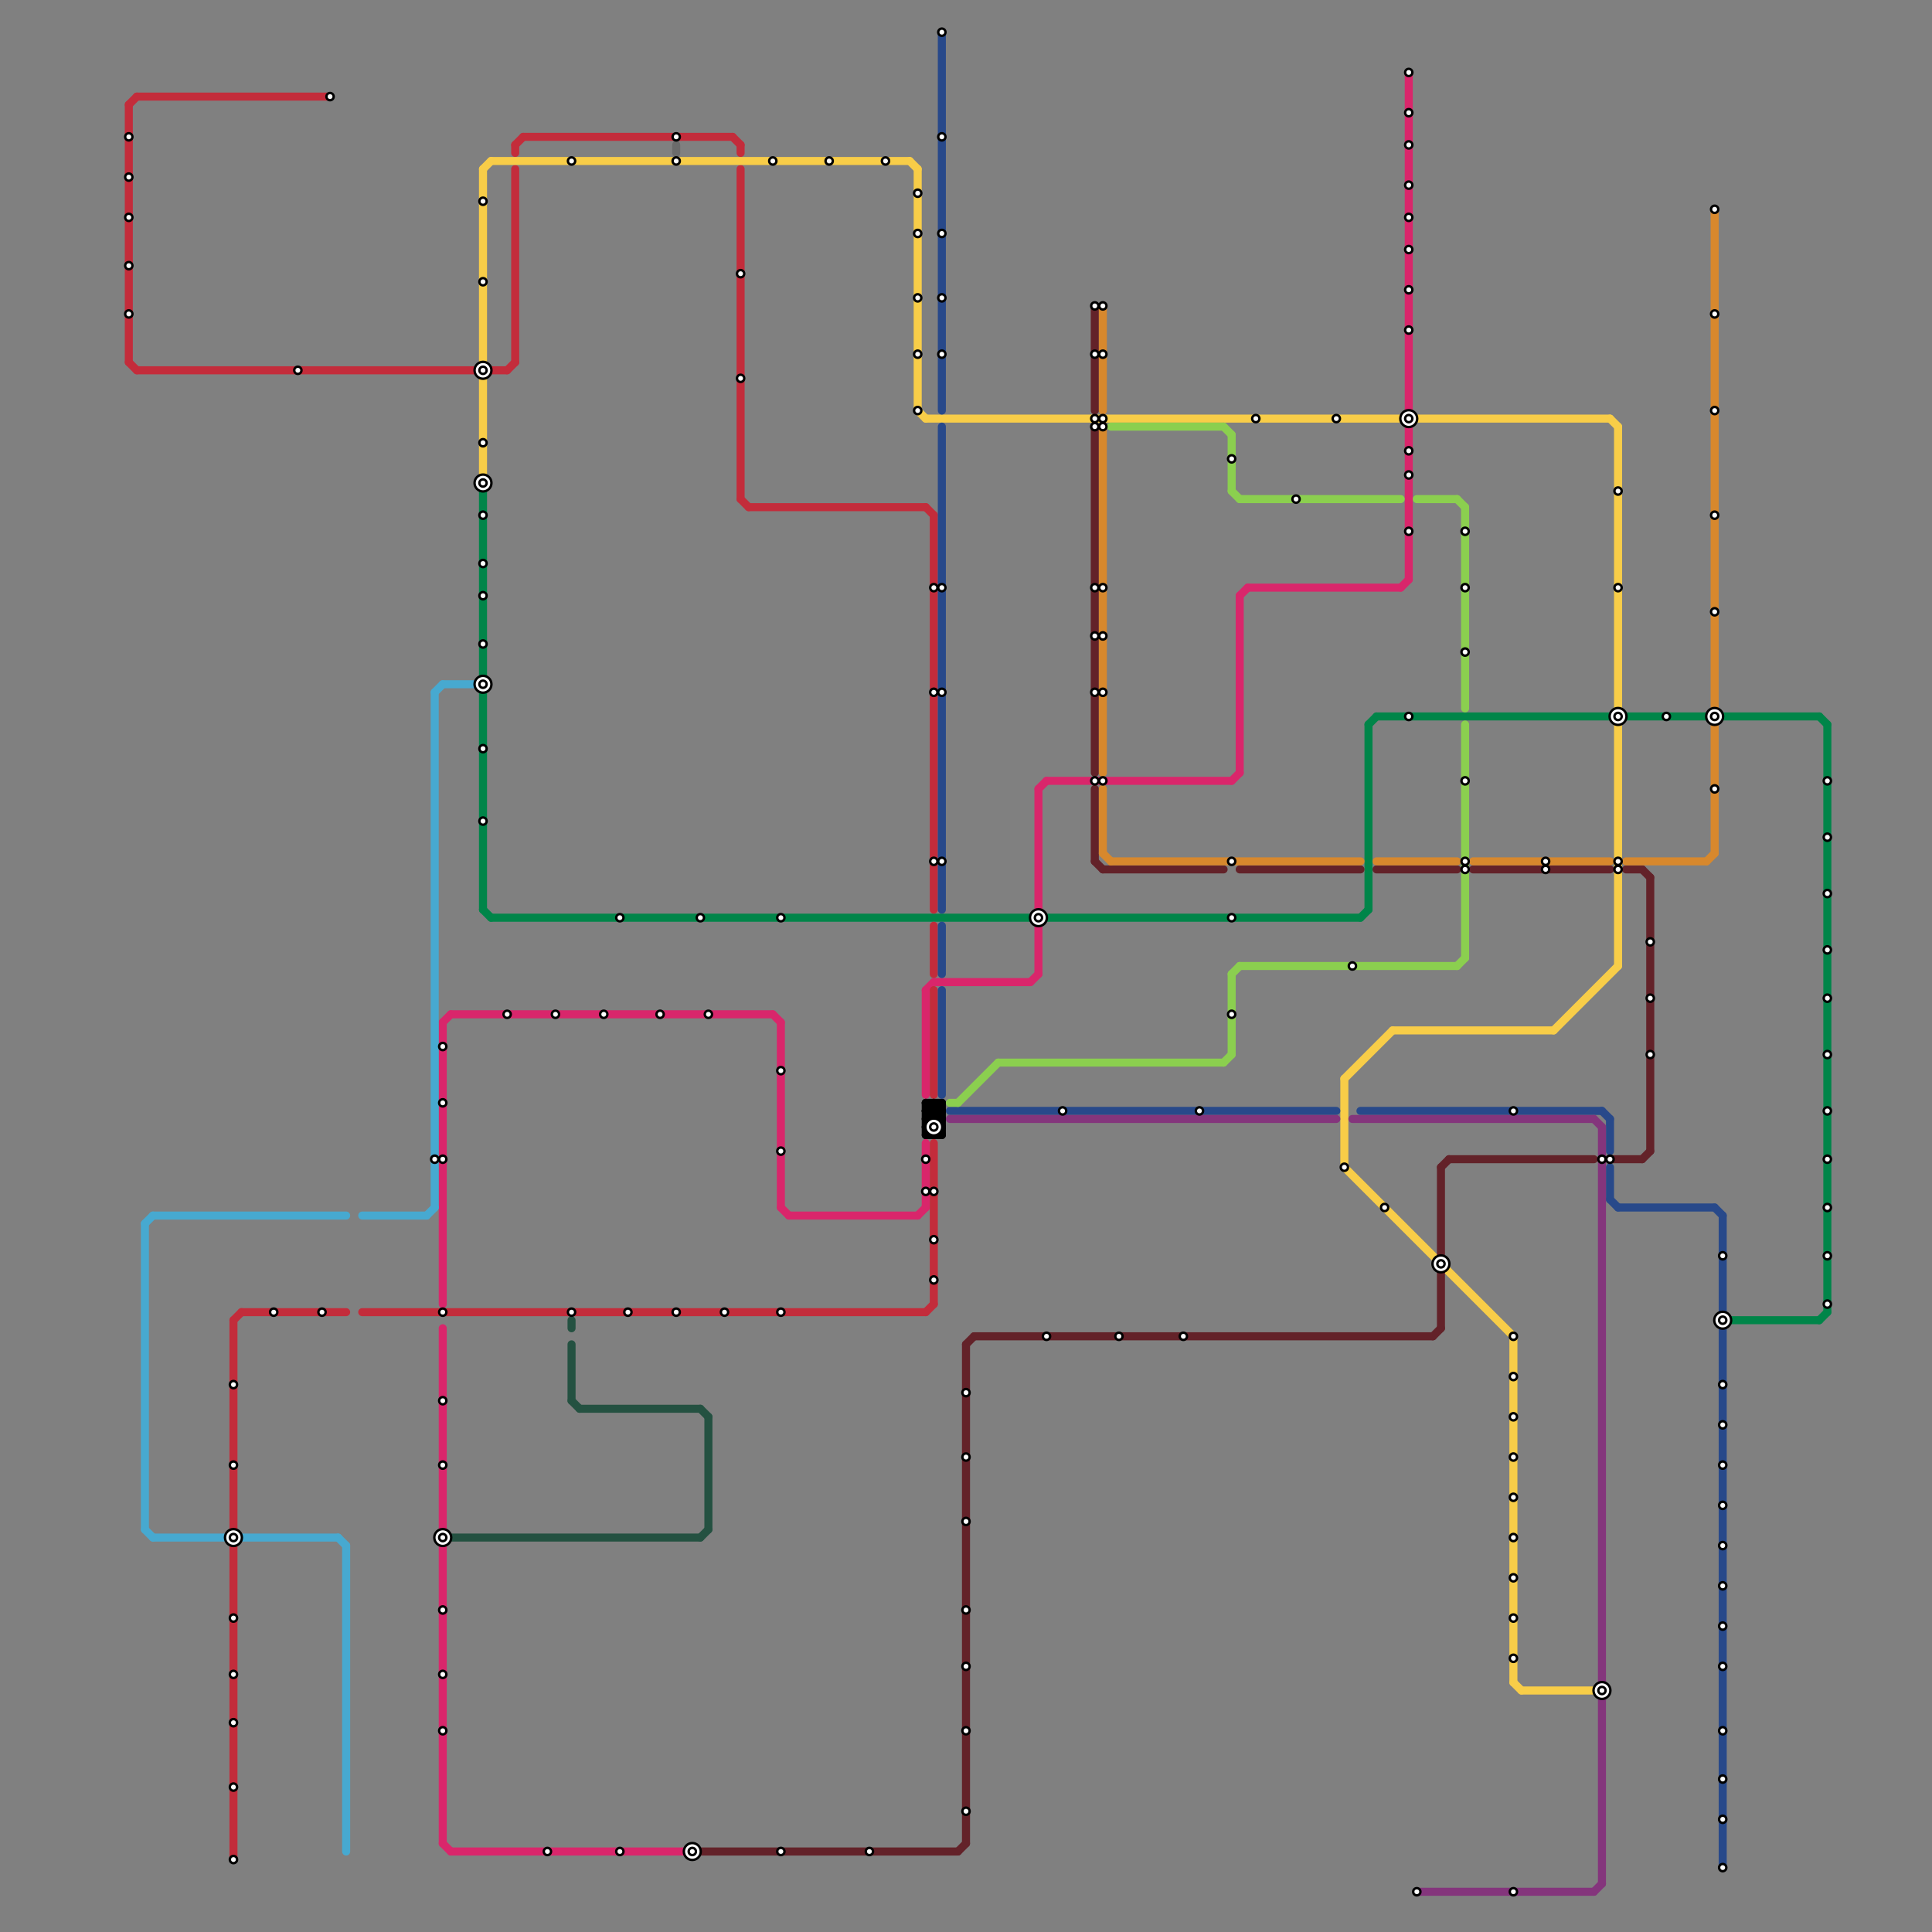 
<svg version="1.1" xmlns="http://www.w3.org/2000/svg" viewBox="0 0 240 240">
<rect x="0" y="0" width="240" height="240" fill="#808080" stroke="none"/>
<style>text { font: 1px Helvetica; font-weight: 600; white-space: pre; dominant-baseline: central; } line { stroke-width: 1; fill: none; stroke-linecap: round; stroke-linejoin: round; } .c0 { stroke: #008549 } .c1 { stroke: #d9266b } .c2 { stroke: #c32c3b } .c3 { stroke: #f8cd48 } .c4 { stroke: #632229 } .c5 { stroke: #000000 } .c6 { stroke: #28498a } .c7 { stroke: #8bcf4f } .c8 { stroke: #84357c } .c9 { stroke: #6b6b6b } .c10 { stroke: #d7882d } .c11 { stroke: #47a9d0 } .c12 { stroke: #245141 }</style><defs><g id="wm-xf"><circle r="1.2" fill="#000"/><circle r="0.9" fill="#fff"/><circle r="0.6" fill="#000"/><circle r="0.3" fill="#fff"/></g><g id="wm"><circle r="0.6" fill="#000"/><circle r="0.3" fill="#fff"/></g></defs><line class="c0" x1="61" y1="114" x2="128" y2="114"/><line class="c0" x1="60" y1="60" x2="60" y2="113"/><line class="c0" x1="226" y1="89" x2="227" y2="90"/><line class="c0" x1="169" y1="114" x2="170" y2="113"/><line class="c0" x1="170" y1="90" x2="170" y2="113"/><line class="c0" x1="130" y1="114" x2="169" y2="114"/><line class="c0" x1="202" y1="89" x2="226" y2="89"/><line class="c0" x1="171" y1="89" x2="200" y2="89"/><line class="c0" x1="226" y1="164" x2="227" y2="163"/><line class="c0" x1="60" y1="113" x2="61" y2="114"/><line class="c0" x1="227" y1="90" x2="227" y2="163"/><line class="c0" x1="170" y1="90" x2="171" y2="89"/><line class="c0" x1="215" y1="164" x2="226" y2="164"/><line class="c1" x1="97" y1="127" x2="97" y2="150"/><line class="c1" x1="96" y1="126" x2="97" y2="127"/><line class="c1" x1="116" y1="122" x2="128" y2="122"/><line class="c1" x1="129" y1="115" x2="129" y2="121"/><line class="c1" x1="154" y1="74" x2="154" y2="96"/><line class="c1" x1="154" y1="74" x2="155" y2="73"/><line class="c1" x1="129" y1="98" x2="129" y2="113"/><line class="c1" x1="130" y1="97" x2="153" y2="97"/><line class="c1" x1="55" y1="229" x2="56" y2="230"/><line class="c1" x1="55" y1="165" x2="55" y2="229"/><line class="c1" x1="97" y1="150" x2="98" y2="151"/><line class="c1" x1="56" y1="126" x2="96" y2="126"/><line class="c1" x1="98" y1="151" x2="114" y2="151"/><line class="c1" x1="55" y1="127" x2="55" y2="162"/><line class="c1" x1="56" y1="230" x2="86" y2="230"/><line class="c1" x1="115" y1="142" x2="115" y2="150"/><line class="c1" x1="115" y1="123" x2="115" y2="136"/><line class="c1" x1="155" y1="73" x2="174" y2="73"/><line class="c1" x1="114" y1="151" x2="115" y2="150"/><line class="c1" x1="175" y1="9" x2="175" y2="51"/><line class="c1" x1="175" y1="53" x2="175" y2="72"/><line class="c1" x1="55" y1="127" x2="56" y2="126"/><line class="c1" x1="115" y1="123" x2="116" y2="122"/><line class="c1" x1="129" y1="98" x2="130" y2="97"/><line class="c1" x1="128" y1="122" x2="129" y2="121"/><line class="c1" x1="174" y1="73" x2="175" y2="72"/><line class="c1" x1="153" y1="97" x2="154" y2="96"/><line class="c2" x1="92" y1="18" x2="92" y2="19"/><line class="c2" x1="64" y1="18" x2="64" y2="19"/><line class="c2" x1="116" y1="123" x2="116" y2="136"/><line class="c2" x1="65" y1="17" x2="91" y2="17"/><line class="c2" x1="64" y1="18" x2="65" y2="17"/><line class="c2" x1="64" y1="21" x2="64" y2="45"/><line class="c2" x1="17" y1="46" x2="59" y2="46"/><line class="c2" x1="61" y1="46" x2="63" y2="46"/><line class="c2" x1="16" y1="45" x2="17" y2="46"/><line class="c2" x1="16" y1="13" x2="16" y2="45"/><line class="c2" x1="17" y1="12" x2="41" y2="12"/><line class="c2" x1="93" y1="63" x2="115" y2="63"/><line class="c2" x1="29" y1="164" x2="30" y2="163"/><line class="c2" x1="29" y1="192" x2="29" y2="231"/><line class="c2" x1="91" y1="17" x2="92" y2="18"/><line class="c2" x1="30" y1="163" x2="43" y2="163"/><line class="c2" x1="92" y1="62" x2="93" y2="63"/><line class="c2" x1="63" y1="46" x2="64" y2="45"/><line class="c2" x1="92" y1="21" x2="92" y2="62"/><line class="c2" x1="16" y1="13" x2="17" y2="12"/><line class="c2" x1="45" y1="163" x2="115" y2="163"/><line class="c2" x1="116" y1="142" x2="116" y2="162"/><line class="c2" x1="116" y1="115" x2="116" y2="121"/><line class="c2" x1="115" y1="163" x2="116" y2="162"/><line class="c2" x1="116" y1="64" x2="116" y2="113"/><line class="c2" x1="29" y1="164" x2="29" y2="190"/><line class="c2" x1="115" y1="63" x2="116" y2="64"/><circle cx="116" cy="140" r="1" fill="#c32c3b" /><line class="c3" x1="167" y1="134" x2="167" y2="145"/><line class="c3" x1="61" y1="20" x2="113" y2="20"/><line class="c3" x1="114" y1="51" x2="115" y2="52"/><line class="c3" x1="173" y1="128" x2="193" y2="128"/><line class="c3" x1="188" y1="209" x2="189" y2="210"/><line class="c3" x1="113" y1="20" x2="114" y2="21"/><line class="c3" x1="189" y1="210" x2="198" y2="210"/><line class="c3" x1="193" y1="128" x2="201" y2="120"/><line class="c3" x1="167" y1="145" x2="188" y2="166"/><line class="c3" x1="60" y1="21" x2="60" y2="59"/><line class="c3" x1="114" y1="21" x2="114" y2="51"/><line class="c3" x1="167" y1="134" x2="173" y2="128"/><line class="c3" x1="60" y1="21" x2="61" y2="20"/><line class="c3" x1="201" y1="53" x2="201" y2="120"/><line class="c3" x1="200" y1="52" x2="201" y2="53"/><line class="c3" x1="115" y1="52" x2="200" y2="52"/><line class="c3" x1="188" y1="166" x2="188" y2="209"/><line class="c4" x1="136" y1="107" x2="137" y2="108"/><line class="c4" x1="119" y1="230" x2="120" y2="229"/><line class="c4" x1="204" y1="144" x2="205" y2="143"/><line class="c4" x1="171" y1="108" x2="181" y2="108"/><line class="c4" x1="179" y1="145" x2="180" y2="144"/><line class="c4" x1="178" y1="166" x2="179" y2="165"/><line class="c4" x1="180" y1="144" x2="198" y2="144"/><line class="c4" x1="183" y1="108" x2="200" y2="108"/><line class="c4" x1="204" y1="108" x2="205" y2="109"/><line class="c4" x1="179" y1="158" x2="179" y2="165"/><line class="c4" x1="154" y1="108" x2="169" y2="108"/><line class="c4" x1="200" y1="144" x2="204" y2="144"/><line class="c4" x1="137" y1="108" x2="152" y2="108"/><line class="c4" x1="136" y1="98" x2="136" y2="107"/><line class="c4" x1="202" y1="108" x2="204" y2="108"/><line class="c4" x1="179" y1="145" x2="179" y2="156"/><line class="c4" x1="205" y1="109" x2="205" y2="143"/><line class="c4" x1="136" y1="53" x2="136" y2="96"/><line class="c4" x1="121" y1="166" x2="178" y2="166"/><line class="c4" x1="136" y1="38" x2="136" y2="51"/><line class="c4" x1="87" y1="230" x2="119" y2="230"/><line class="c4" x1="120" y1="167" x2="120" y2="229"/><line class="c4" x1="120" y1="167" x2="121" y2="166"/><line class="c5" x1="115" y1="137" x2="115" y2="141"/><line class="c5" x1="115" y1="138" x2="117" y2="138"/><line class="c5" x1="115" y1="137" x2="117" y2="137"/><line class="c5" x1="115" y1="141" x2="117" y2="141"/><line class="c5" x1="115" y1="139" x2="117" y2="137"/><line class="c5" x1="116" y1="137" x2="117" y2="138"/><line class="c5" x1="116" y1="137" x2="116" y2="139"/><line class="c5" x1="115" y1="138" x2="116" y2="137"/><line class="c5" x1="115" y1="137" x2="117" y2="139"/><line class="c5" x1="115" y1="138" x2="117" y2="140"/><line class="c5" x1="115" y1="139" x2="117" y2="139"/><line class="c5" x1="117" y1="137" x2="117" y2="141"/><line class="c5" x1="116" y1="141" x2="117" y2="140"/><line class="c5" x1="115" y1="140" x2="117" y2="138"/><line class="c5" x1="115" y1="140" x2="116" y2="141"/><line class="c6" x1="118" y1="138" x2="166" y2="138"/><line class="c6" x1="169" y1="138" x2="199" y2="138"/><line class="c6" x1="200" y1="145" x2="200" y2="149"/><line class="c6" x1="200" y1="149" x2="201" y2="150"/><line class="c6" x1="201" y1="150" x2="213" y2="150"/><line class="c6" x1="199" y1="138" x2="200" y2="139"/><line class="c6" x1="214" y1="151" x2="214" y2="232"/><line class="c6" x1="213" y1="150" x2="214" y2="151"/><line class="c6" x1="200" y1="139" x2="200" y2="143"/><line class="c6" x1="117" y1="4" x2="117" y2="51"/><line class="c6" x1="117" y1="123" x2="117" y2="136"/><line class="c6" x1="117" y1="53" x2="117" y2="113"/><line class="c6" x1="117" y1="115" x2="117" y2="121"/><line class="c7" x1="153" y1="61" x2="154" y2="62"/><line class="c7" x1="124" y1="132" x2="152" y2="132"/><line class="c7" x1="176" y1="62" x2="181" y2="62"/><line class="c7" x1="153" y1="121" x2="154" y2="120"/><line class="c7" x1="152" y1="53" x2="153" y2="54"/><line class="c7" x1="119" y1="137" x2="124" y2="132"/><line class="c7" x1="152" y1="132" x2="153" y2="131"/><line class="c7" x1="153" y1="54" x2="153" y2="61"/><line class="c7" x1="118" y1="137" x2="119" y2="137"/><line class="c7" x1="182" y1="90" x2="182" y2="119"/><line class="c7" x1="154" y1="62" x2="174" y2="62"/><line class="c7" x1="154" y1="120" x2="181" y2="120"/><line class="c7" x1="153" y1="121" x2="153" y2="131"/><line class="c7" x1="181" y1="62" x2="182" y2="63"/><line class="c7" x1="138" y1="53" x2="152" y2="53"/><line class="c7" x1="181" y1="120" x2="182" y2="119"/><line class="c7" x1="182" y1="63" x2="182" y2="88"/><line class="c8" x1="118" y1="139" x2="166" y2="139"/><line class="c8" x1="176" y1="235" x2="198" y2="235"/><line class="c8" x1="199" y1="140" x2="199" y2="234"/><line class="c8" x1="168" y1="139" x2="198" y2="139"/><line class="c8" x1="198" y1="139" x2="199" y2="140"/><line class="c8" x1="198" y1="235" x2="199" y2="234"/><line class="c9" x1="84" y1="18" x2="84" y2="19"/><circle cx="129" cy="114" r="1" fill="#6b6b6b" /><line class="c10" x1="137" y1="38" x2="137" y2="51"/><line class="c10" x1="213" y1="90" x2="213" y2="106"/><line class="c10" x1="213" y1="26" x2="213" y2="88"/><line class="c10" x1="138" y1="107" x2="169" y2="107"/><line class="c10" x1="212" y1="107" x2="213" y2="106"/><line class="c10" x1="183" y1="107" x2="200" y2="107"/><line class="c10" x1="202" y1="107" x2="212" y2="107"/><line class="c10" x1="171" y1="107" x2="181" y2="107"/><line class="c10" x1="137" y1="98" x2="137" y2="106"/><line class="c10" x1="137" y1="106" x2="138" y2="107"/><line class="c10" x1="137" y1="53" x2="137" y2="96"/><line class="c11" x1="54" y1="86" x2="54" y2="150"/><line class="c11" x1="18" y1="152" x2="19" y2="151"/><line class="c11" x1="42" y1="191" x2="43" y2="192"/><line class="c11" x1="43" y1="192" x2="43" y2="230"/><line class="c11" x1="19" y1="151" x2="43" y2="151"/><line class="c11" x1="53" y1="151" x2="54" y2="150"/><line class="c11" x1="18" y1="190" x2="19" y2="191"/><line class="c11" x1="45" y1="151" x2="53" y2="151"/><line class="c11" x1="18" y1="152" x2="18" y2="190"/><line class="c11" x1="19" y1="191" x2="42" y2="191"/><line class="c11" x1="54" y1="86" x2="55" y2="85"/><line class="c11" x1="55" y1="85" x2="59" y2="85"/><line class="c12" x1="72" y1="175" x2="87" y2="175"/><line class="c12" x1="56" y1="191" x2="87" y2="191"/><line class="c12" x1="87" y1="191" x2="88" y2="190"/><line class="c12" x1="71" y1="174" x2="72" y2="175"/><line class="c12" x1="88" y1="176" x2="88" y2="190"/><line class="c12" x1="71" y1="164" x2="71" y2="165"/><line class="c12" x1="71" y1="167" x2="71" y2="174"/><line class="c12" x1="87" y1="175" x2="88" y2="176"/>

<use x="103" y="20" href="#wm"/><use x="108" y="230" href="#wm"/><use x="110" y="20" href="#wm"/><use x="114" y="24" href="#wm"/><use x="114" y="29" href="#wm"/><use x="114" y="37" href="#wm"/><use x="114" y="44" href="#wm"/><use x="114" y="51" href="#wm"/><use x="115" y="144" href="#wm"/><use x="115" y="148" href="#wm"/><use x="116" y="107" href="#wm"/><use x="116" y="140" href="#wm-xf"/><use x="116" y="148" href="#wm"/><use x="116" y="154" href="#wm"/><use x="116" y="159" href="#wm"/><use x="116" y="73" href="#wm"/><use x="116" y="86" href="#wm"/><use x="117" y="107" href="#wm"/><use x="117" y="17" href="#wm"/><use x="117" y="29" href="#wm"/><use x="117" y="37" href="#wm"/><use x="117" y="4" href="#wm"/><use x="117" y="44" href="#wm"/><use x="117" y="73" href="#wm"/><use x="117" y="86" href="#wm"/><use x="120" y="173" href="#wm"/><use x="120" y="181" href="#wm"/><use x="120" y="189" href="#wm"/><use x="120" y="200" href="#wm"/><use x="120" y="207" href="#wm"/><use x="120" y="215" href="#wm"/><use x="120" y="225" href="#wm"/><use x="129" y="114" href="#wm-xf"/><use x="130" y="166" href="#wm"/><use x="132" y="138" href="#wm"/><use x="136" y="38" href="#wm"/><use x="136" y="44" href="#wm"/><use x="136" y="52" href="#wm"/><use x="136" y="53" href="#wm"/><use x="136" y="73" href="#wm"/><use x="136" y="79" href="#wm"/><use x="136" y="86" href="#wm"/><use x="136" y="97" href="#wm"/><use x="137" y="38" href="#wm"/><use x="137" y="44" href="#wm"/><use x="137" y="52" href="#wm"/><use x="137" y="53" href="#wm"/><use x="137" y="73" href="#wm"/><use x="137" y="79" href="#wm"/><use x="137" y="86" href="#wm"/><use x="137" y="97" href="#wm"/><use x="139" y="166" href="#wm"/><use x="147" y="166" href="#wm"/><use x="149" y="138" href="#wm"/><use x="153" y="107" href="#wm"/><use x="153" y="114" href="#wm"/><use x="153" y="126" href="#wm"/><use x="153" y="57" href="#wm"/><use x="156" y="52" href="#wm"/><use x="16" y="17" href="#wm"/><use x="16" y="22" href="#wm"/><use x="16" y="27" href="#wm"/><use x="16" y="33" href="#wm"/><use x="16" y="39" href="#wm"/><use x="161" y="62" href="#wm"/><use x="166" y="52" href="#wm"/><use x="167" y="145" href="#wm"/><use x="168" y="120" href="#wm"/><use x="172" y="150" href="#wm"/><use x="175" y="14" href="#wm"/><use x="175" y="18" href="#wm"/><use x="175" y="23" href="#wm"/><use x="175" y="27" href="#wm"/><use x="175" y="31" href="#wm"/><use x="175" y="36" href="#wm"/><use x="175" y="41" href="#wm"/><use x="175" y="52" href="#wm-xf"/><use x="175" y="56" href="#wm"/><use x="175" y="59" href="#wm"/><use x="175" y="66" href="#wm"/><use x="175" y="89" href="#wm"/><use x="175" y="9" href="#wm"/><use x="176" y="235" href="#wm"/><use x="179" y="157" href="#wm-xf"/><use x="182" y="107" href="#wm"/><use x="182" y="108" href="#wm"/><use x="182" y="66" href="#wm"/><use x="182" y="73" href="#wm"/><use x="182" y="81" href="#wm"/><use x="182" y="97" href="#wm"/><use x="188" y="138" href="#wm"/><use x="188" y="166" href="#wm"/><use x="188" y="171" href="#wm"/><use x="188" y="176" href="#wm"/><use x="188" y="181" href="#wm"/><use x="188" y="186" href="#wm"/><use x="188" y="191" href="#wm"/><use x="188" y="196" href="#wm"/><use x="188" y="201" href="#wm"/><use x="188" y="206" href="#wm"/><use x="188" y="235" href="#wm"/><use x="192" y="107" href="#wm"/><use x="192" y="108" href="#wm"/><use x="199" y="144" href="#wm"/><use x="199" y="210" href="#wm-xf"/><use x="200" y="144" href="#wm"/><use x="201" y="107" href="#wm"/><use x="201" y="108" href="#wm"/><use x="201" y="61" href="#wm"/><use x="201" y="73" href="#wm"/><use x="201" y="89" href="#wm-xf"/><use x="205" y="117" href="#wm"/><use x="205" y="124" href="#wm"/><use x="205" y="131" href="#wm"/><use x="207" y="89" href="#wm"/><use x="213" y="26" href="#wm"/><use x="213" y="39" href="#wm"/><use x="213" y="51" href="#wm"/><use x="213" y="64" href="#wm"/><use x="213" y="76" href="#wm"/><use x="213" y="89" href="#wm-xf"/><use x="213" y="98" href="#wm"/><use x="214" y="156" href="#wm"/><use x="214" y="164" href="#wm-xf"/><use x="214" y="172" href="#wm"/><use x="214" y="177" href="#wm"/><use x="214" y="182" href="#wm"/><use x="214" y="187" href="#wm"/><use x="214" y="192" href="#wm"/><use x="214" y="197" href="#wm"/><use x="214" y="202" href="#wm"/><use x="214" y="207" href="#wm"/><use x="214" y="215" href="#wm"/><use x="214" y="221" href="#wm"/><use x="214" y="226" href="#wm"/><use x="214" y="232" href="#wm"/><use x="227" y="104" href="#wm"/><use x="227" y="111" href="#wm"/><use x="227" y="118" href="#wm"/><use x="227" y="124" href="#wm"/><use x="227" y="131" href="#wm"/><use x="227" y="138" href="#wm"/><use x="227" y="144" href="#wm"/><use x="227" y="150" href="#wm"/><use x="227" y="156" href="#wm"/><use x="227" y="162" href="#wm"/><use x="227" y="97" href="#wm"/><use x="29" y="172" href="#wm"/><use x="29" y="182" href="#wm"/><use x="29" y="191" href="#wm-xf"/><use x="29" y="201" href="#wm"/><use x="29" y="208" href="#wm"/><use x="29" y="214" href="#wm"/><use x="29" y="222" href="#wm"/><use x="29" y="231" href="#wm"/><use x="34" y="163" href="#wm"/><use x="37" y="46" href="#wm"/><use x="40" y="163" href="#wm"/><use x="41" y="12" href="#wm"/><use x="54" y="144" href="#wm"/><use x="55" y="130" href="#wm"/><use x="55" y="137" href="#wm"/><use x="55" y="144" href="#wm"/><use x="55" y="163" href="#wm"/><use x="55" y="174" href="#wm"/><use x="55" y="182" href="#wm"/><use x="55" y="191" href="#wm-xf"/><use x="55" y="200" href="#wm"/><use x="55" y="208" href="#wm"/><use x="55" y="215" href="#wm"/><use x="60" y="102" href="#wm"/><use x="60" y="25" href="#wm"/><use x="60" y="35" href="#wm"/><use x="60" y="46" href="#wm-xf"/><use x="60" y="55" href="#wm"/><use x="60" y="60" href="#wm-xf"/><use x="60" y="64" href="#wm"/><use x="60" y="70" href="#wm"/><use x="60" y="74" href="#wm"/><use x="60" y="80" href="#wm"/><use x="60" y="85" href="#wm-xf"/><use x="60" y="93" href="#wm"/><use x="63" y="126" href="#wm"/><use x="68" y="230" href="#wm"/><use x="69" y="126" href="#wm"/><use x="71" y="163" href="#wm"/><use x="71" y="20" href="#wm"/><use x="75" y="126" href="#wm"/><use x="77" y="114" href="#wm"/><use x="77" y="230" href="#wm"/><use x="78" y="163" href="#wm"/><use x="82" y="126" href="#wm"/><use x="84" y="163" href="#wm"/><use x="84" y="17" href="#wm"/><use x="84" y="20" href="#wm"/><use x="86" y="230" href="#wm-xf"/><use x="87" y="114" href="#wm"/><use x="88" y="126" href="#wm"/><use x="90" y="163" href="#wm"/><use x="92" y="34" href="#wm"/><use x="92" y="47" href="#wm"/><use x="96" y="20" href="#wm"/><use x="97" y="114" href="#wm"/><use x="97" y="133" href="#wm"/><use x="97" y="143" href="#wm"/><use x="97" y="163" href="#wm"/><use x="97" y="230" href="#wm"/>
</svg>


